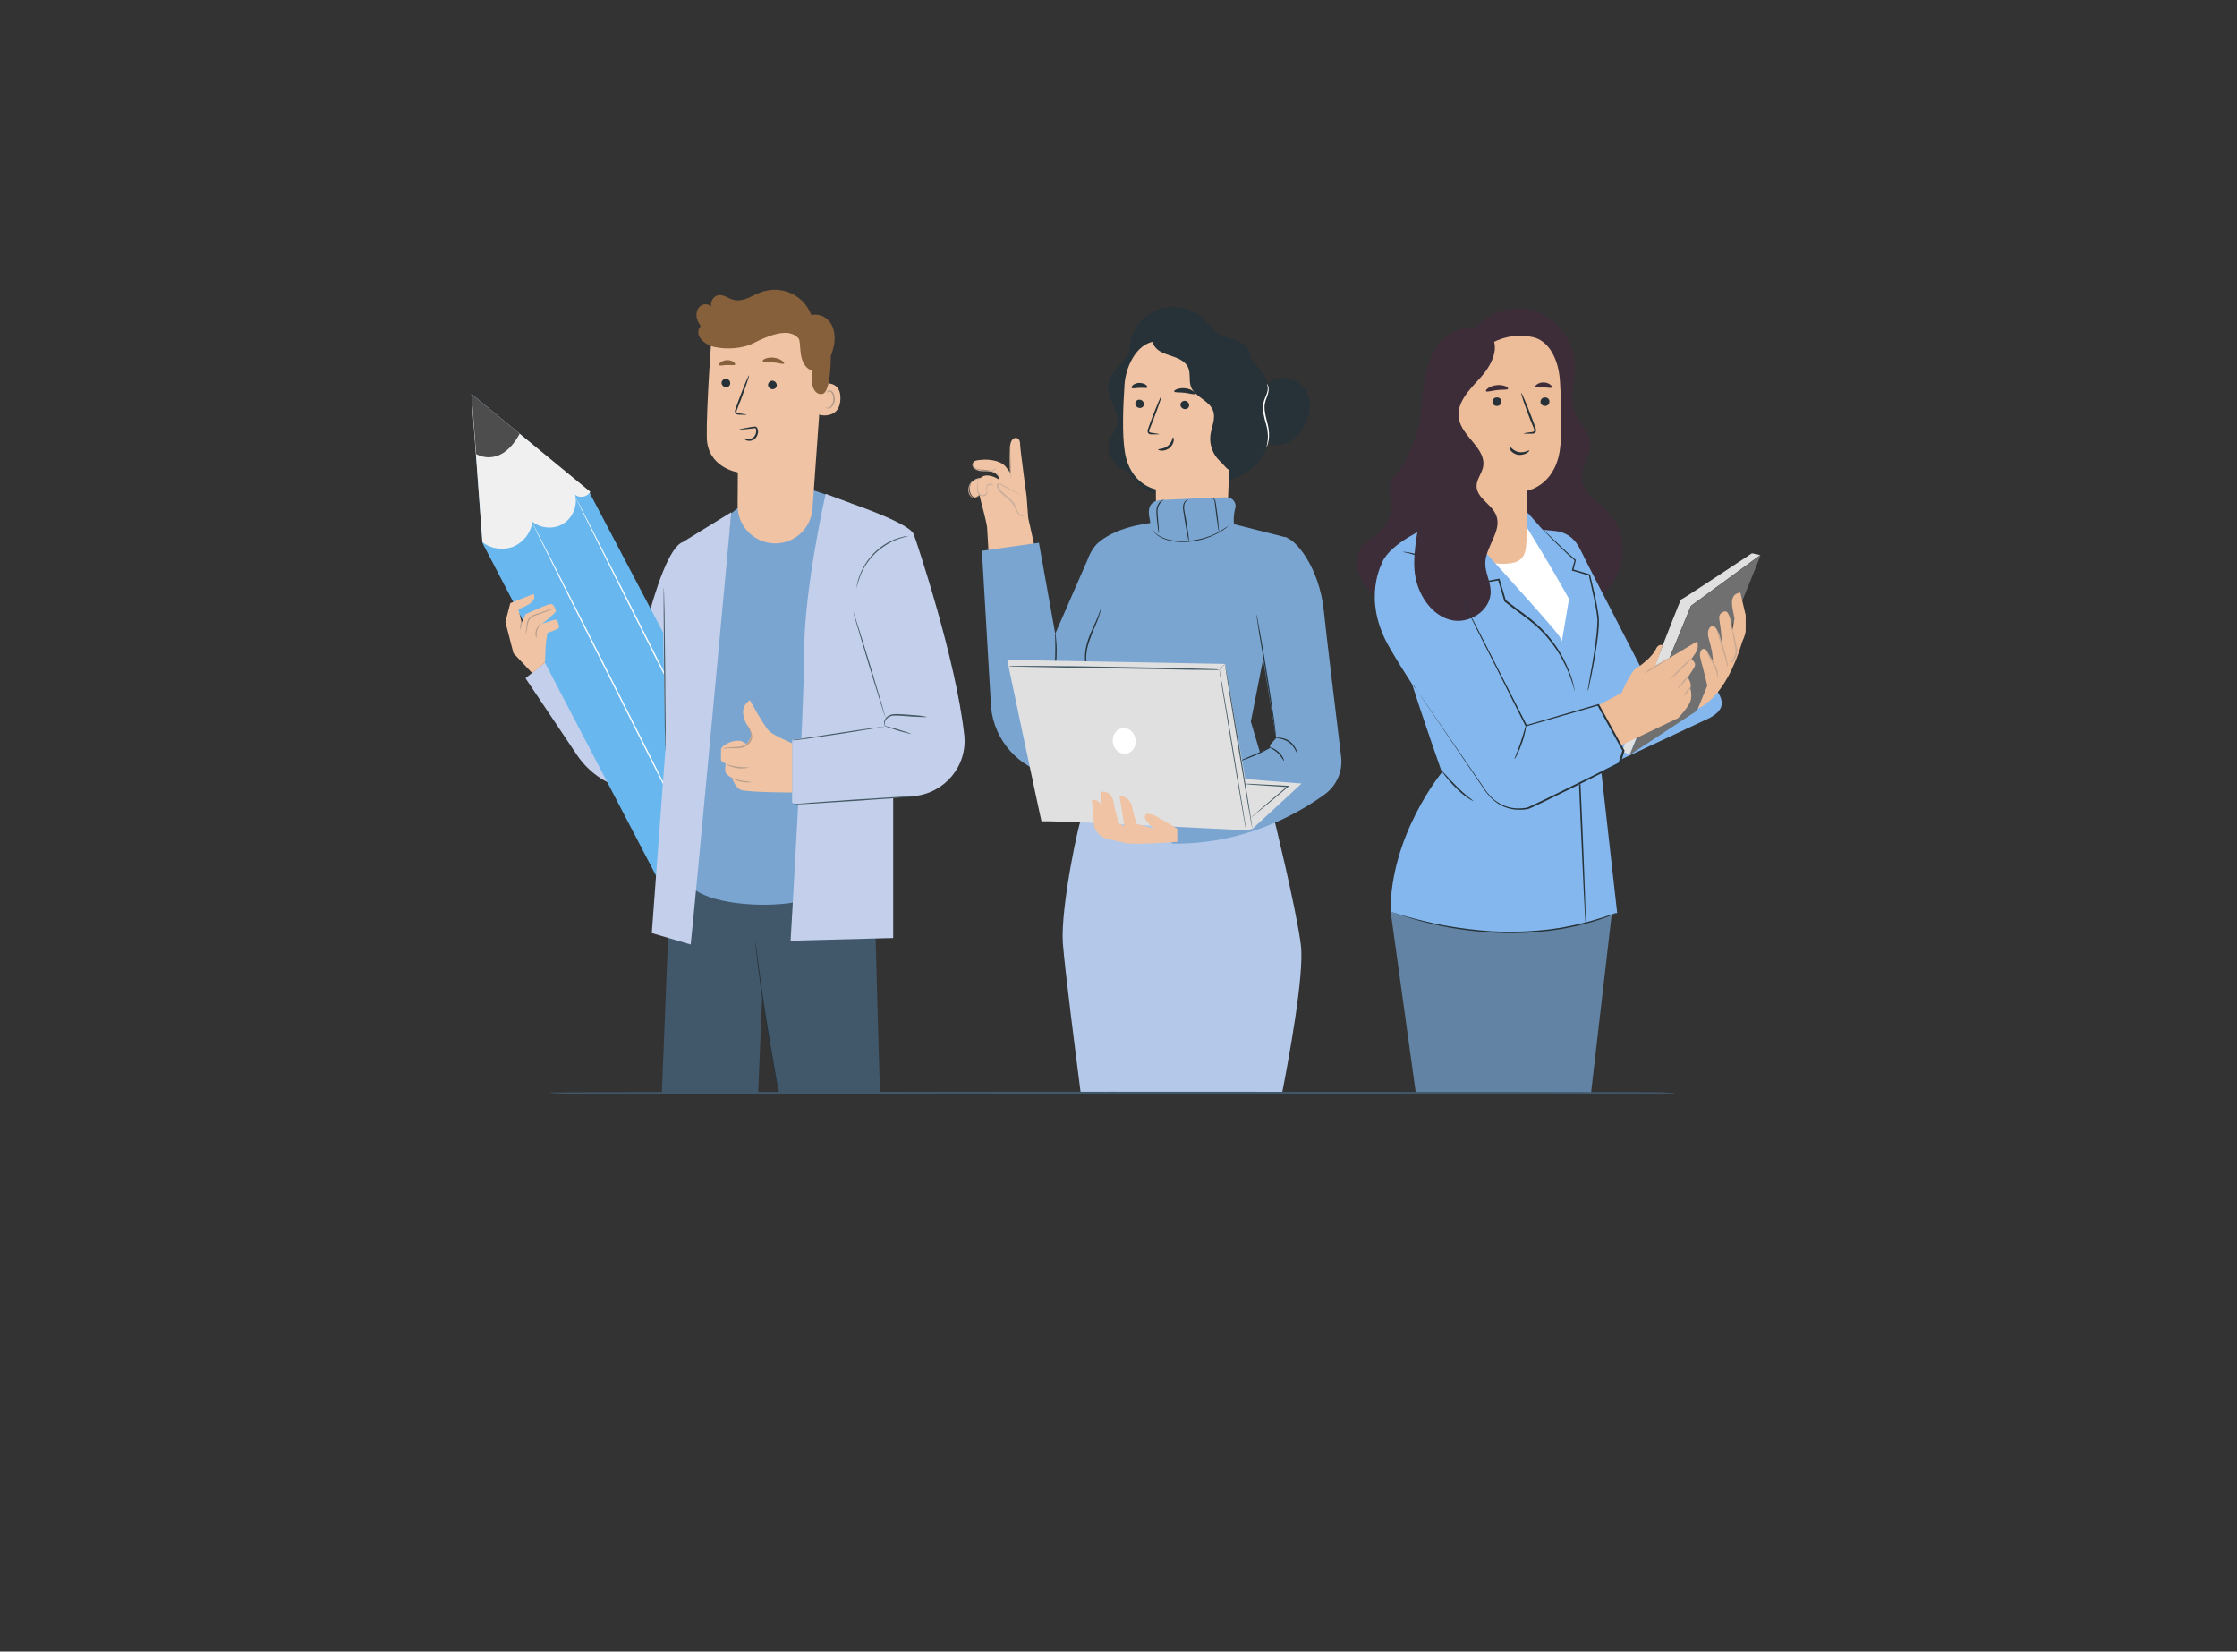 <?xml version="1.0" encoding="utf-8"?>
<!-- Generator: Adobe Illustrator 24.0.0, SVG Export Plug-In . SVG Version: 6.00 Build 0)  -->
<!DOCTYPE svg PUBLIC "-//W3C//DTD SVG 1.1//EN" "http://www.w3.org/Graphics/SVG/1.1/DTD/svg11.dtd">
<svg version="1.1"
	 id="_x30_3030b4a-9996-4111-83fa-29dc66776d7b" xmlns:x="http://ns.adobe.com/Extensibility/1.0/" xmlns:i="http://ns.adobe.com/AdobeIllustrator/10.0/" xmlns:graph="http://ns.adobe.com/Graphs/1.0/"
	 xmlns="http://www.w3.org/2000/svg" xmlns:xlink="http://www.w3.org/1999/xlink" x="0px" y="0px" width="1000.8px"
	 height="738.8px" viewBox="0 0 1000.8 738.8" style="enable-background:new 0 0 1000.8 738.8;" xml:space="preserve">
<rect x="0" y="0" width="1000.8" height="738.8" fill="#333333" stroke="none"/>
<style type="text/css">
	.st0{fill:#6283A3;}
	.st1{fill:#B4C9E9;}
	.st2{fill:#41576A;}
	.st3{fill:#3C2D38;}
	.st4{fill:#FFFFFF;}
	.st5{fill:#84B7ED;}
	.st6{fill:#EDBC99;}
	.st7{fill:#263238;}
	.st8{fill:#AA8776;}
	.st9{fill:#996552;}
	.st10{fill:#E0E0E0;}
	.st11{fill:#707070;}
	.st12{fill:#EFC3A3;}
	.st13{fill:#CDAF9B;}
	.st14{fill:#7AA5D1;}
	.st15{fill:#455A64;}
	.st16{fill:#C4D0EB;}
	.st17{fill:#68B7EE;}
	.st18{fill:#F0F0F0;}
	.st19{fill:#4D4D4D;}
	.st20{fill:#B89F8D;}
	.st21{fill:#B39A88;}
	.st22{fill:#865F3B;}
	.st23{fill:#CAA992;}
	.st24{fill:#41576A;stroke:#41576A;stroke-width:0.5;stroke-linecap:round;stroke-linejoin:round;stroke-miterlimit:10;}
</style>
<title>roganize resume</title>
<g>
	<polygon class="st0" points="711.8,488.9 721.2,407.8 685.4,383.1 622.2,408.1 633.4,488.9 	"/>
	<path class="st1" d="M483.5,488.9h90.1c2.7-13.9,10-52.8,8.4-66c-2-16.2-12.5-58.7-12.5-58.7l-85.4,1.4c-1.1-0.2-9.7,40.4-8.6,56.2
		C476.4,433.8,481.4,472.6,483.5,488.9z"/>
	<path class="st2" d="M339.2,488.9l1.8-43.4l7.3,43.4h45.4c-0.8-25.2-2.9-102.9-2.9-107.4l-90.2-5l-4.5,112.5H339.2z"/>
	<g>
		<path class="st3" d="M634.9,190.2l15.2-25l-8.4,54.1c-5,13.3-6.3,28.8-12.4,41.6c-1.2,2.5-2.5,5.1-4.9,6.4
			c-3.9,2.2-8.9-0.1-12-3.3c-3-3.1-5.2-7.3-5.3-11.7c-0.2-4.4,1.9-9,5.7-11.1c5.4-3.1,9.8-8.9,9.8-13.6c0-5.8-2.6-10.9,1.5-15
			C628,208.6,632.1,200.4,634.9,190.2"/>
		<path class="st3" d="M660,146.6c6.9-7.9,18.7-10.7,28.3-6.9s16.4,14.2,16.3,24.8c-0.1,6.8-2.7,14,0,20.3c1.9,4.4,6.2,7.8,6.8,12.6
			c0.7,5.6-3.9,10.6-3.7,16.2c0.2,3.7,2.4,6.9,5,9.4c2.6,2.5,5.6,4.6,7.9,7.4c6.6,7.6,7,19.7,2,28.5c-5,8.8-14.5,14.3-24.4,15.5
			c-9.8,1.2-19.9-1.6-28.6-6.4c-5.7-3.2-11-7.3-14.4-13c-3.4-5.7-4.5-13-1.9-19"/>
		<polygon class="st4" points="682.6,234.4 704.5,268.5 699.6,288.2 698.6,289.4 664.6,251.8 670,249 		"/>
		<g>
			<g>
				<path class="st5" d="M706,244.1l11.9,23.1l17.3,33.6l16.3-7.5l1.9-4.6c6.7,15.3,26.2,24.4,11.6,32.4l-50.2,23.5L695,309.1
					L706,244.1z"/>
			</g>
			<g>
				<g>
					<g>
						<g>
							<g>
								<g>
									<g>
										<g>
											<g>
												<g>
													<g>
														<g>
															<g>
																<g>
																	<g>
																		<g>
																			<path class="st6" d="M659.3,160c-2.9,0.3-12.2,0.8-12.2,3.6l0,0l3.3,75c0.1,8.9,13.1,13.8,22.6,13.6l0,0
																				c9.6-0.2,9.9-4.9,10-13.4c0.2-14.1,0.2-19.4,0.2-19.3c0,0,12.1-2,14.6-17.8c1.2-7.9,0.8-20.7,0.1-31.3
																				c-0.6-9.5-4.8-18-12.2-19.6C668.9,147.4,659.3,160,659.3,160z"/>
																		</g>
																	</g>
																</g>
															</g>
														</g>
													</g>
												</g>
												<g>
													<g>
														<g>
															<g>
																<g>
																	<g>
																		<g>
																			<g>
																				<path class="st7" d="M693.2,179.6c0,1.1-0.8,2-1.9,2c-1.1,0.1-2.1-0.8-2.1-1.8c0-1.1,0.8-2,1.9-2
																					C692.2,177.7,693.2,178.5,693.2,179.6z"/>
																			</g>
																		</g>
																	</g>
																</g>
															</g>
														</g>
													</g>
												</g>
												<g>
													<g>
														<g>
															<g>
																<g>
																	<g>
																		<g>
																			<g>
																				<path class="st7" d="M671.7,179.6c0,1.1-0.8,2-1.9,2c-1.1,0.1-2.1-0.8-2.1-1.8c0-1.1,0.8-2,1.9-2
																					C670.8,177.7,671.7,178.5,671.7,179.6z"/>
																			</g>
																		</g>
																	</g>
																</g>
															</g>
														</g>
													</g>
												</g>
												<g>
													<g>
														<g>
															<g>
																<g>
																	<g>
																		<g>
																			<g>
																				<path class="st7" d="M681.7,193.9c0-0.1,1.3-0.4,3.5-0.6c0.6-0.1,1.1-0.2,1.2-0.6c0.1-0.4-0.1-1-0.4-1.6
																					c-0.5-1.3-1.1-2.8-1.7-4.2c-2.3-6-4-11-3.7-11.1c0.2-0.1,2.3,4.7,4.6,10.8c0.6,1.5,1.1,2.9,1.6,4.3
																					c0.2,0.6,0.6,1.3,0.3,2.2c-0.1,0.4-0.6,0.7-0.9,0.8c-0.4,0.1-0.7,0.1-0.9,0.1C683,194,681.7,194,681.7,193.9z"
																					/>
																			</g>
																		</g>
																	</g>
																</g>
															</g>
														</g>
													</g>
												</g>
												<g>
													<g>
														<g>
															<g>
																<g>
																	<g>
																		<g>
																			<g>
																				<path class="st7" d="M675.4,199.8c0.3-0.2,1.5,1.9,4,2.4c2.6,0.5,4.7-1,4.8-0.7c0.1,0.1-0.3,0.7-1.2,1.2
																					c-0.9,0.5-2.4,1-4,0.7c-1.6-0.3-2.7-1.2-3.3-2.1C675.3,200.5,675.3,199.9,675.4,199.8z"/>
																			</g>
																		</g>
																	</g>
																</g>
															</g>
														</g>
													</g>
												</g>
											</g>
										</g>
									</g>
									<g>
										<g>
											<g>
												<g>
													<g>
														<g>
															<g>
																<path class="st3" d="M674.7,173.9c-0.2,0.6-2.4,0.3-4.9,0.6c-2.6,0.3-4.6,1-5,0.5c-0.2-0.3,0.2-0.8,1-1.4
																	c0.8-0.6,2.1-1.1,3.7-1.3c1.5-0.2,2.9,0.1,3.9,0.4C674.3,173.2,674.8,173.6,674.7,173.9z"/>
															</g>
														</g>
													</g>
												</g>
											</g>
										</g>
									</g>
									<g>
										<g>
											<g>
												<g>
													<g>
														<g>
															<g>
																<path class="st3" d="M694.3,173.3c-0.4,0.5-1.9,0-3.7,0c-1.8-0.1-3.3,0.3-3.7-0.2c-0.2-0.3,0.1-0.7,0.8-1.2
																	c0.7-0.5,1.8-0.9,3-0.8c1.2,0,2.3,0.5,2.9,1C694.3,172.6,694.5,173.1,694.3,173.3z"/>
															</g>
														</g>
													</g>
												</g>
											</g>
										</g>
									</g>
								</g>
							</g>
						</g>
					</g>
				</g>
			</g>
			<g>
				<path class="st5" d="M645.1,225.7l-6.1,10c0,0-16.9,7.1-20.6,15.8c-3.7,8.7,26.7,94,26.7,94s-23.2,28-23,62.6
					c0,0,47.7,17.1,89.7,4.3l-7.1-97.5c0,0-1.1-22.7-7.9-31.4S645.1,225.7,645.1,225.7z"/>
			</g>
			<g>
				<path class="st5" d="M683.4,229.3l-0.2,6.8c0,0,24.6,39.6,26.2,47.7c3.9,19.9-2.9,52.8-2.9,52.8l2.9,76.7l14.1-4.9l-8.6-76.5
					l3.2-17.4c0,0,6.5-28.6,3.2-35.3c-2.5-4.9-9.4-24.7-15.3-35.1c-2.1-3.8-6-6.2-10.3-6.6l-5.5-0.5L683.4,229.3z"/>
			</g>
			<g>
				<g>
					<path class="st7" d="M704.5,309.1c0,0-0.1-0.3-0.3-1c-0.2-0.7-0.4-1.7-0.9-2.9c-0.8-2.5-2.1-6.1-4.4-10.3
						c-2.2-4.2-5.5-8.8-9.9-13.2c-4.4-4.4-10.3-8.1-15.9-12.6l-0.1-0.1l0-0.1l0,0c-0.9-3.3-1.9-6.4-2.8-9.5l0.4,0.2
						c-2.4,0.4-4.7,0.8-7,1.2l-0.2,0l-0.1-0.1c-3.6-3.7-6.9-7.2-9.7-10.4c-2.8-3.2-5.3-6-7.4-8.4c-2.1-2.3-3.7-4.1-4.9-5.5
						c-0.5-0.6-1-1.1-1.3-1.5c-0.3-0.3-0.4-0.5-0.4-0.5c0,0,0.2,0.1,0.5,0.5c0.4,0.4,0.8,0.8,1.4,1.4c1.2,1.2,2.9,3,5,5.4
						c2.1,2.3,4.7,5.1,7.5,8.3c2.9,3.2,6.2,6.6,9.8,10.3l-0.3-0.1c2.2-0.4,4.6-0.8,7-1.3l0.3-0.1l0.1,0.3c0.9,3.1,1.8,6.2,2.8,9.5
						l0,0l-0.1-0.2c5.6,4.5,11.5,8.2,15.9,12.7c4.5,4.5,7.7,9.2,9.9,13.4c2.2,4.2,3.5,7.9,4.2,10.4c0.4,1.3,0.6,2.3,0.7,3
						C704.5,308.7,704.6,309.1,704.5,309.1z"/>
				</g>
			</g>
			<g>
				<g>
					<path class="st7" d="M710.3,309.1c0,0,0-0.3,0.1-0.9c0.1-0.6,0.2-1.4,0.4-2.4c0.4-2.2,0.9-5.2,1.6-9c0.6-3.8,1.4-8.3,1.9-13.3
						c0.1-1.3,0.2-2.5,0.3-3.9c0.1-1.3,0.1-2.6-0.1-4c-0.3-2.7-0.9-5.5-1.5-8.4c-0.7-3.4-1.5-6.8-2.2-9.9l0.2,0.2
						c-2.6-0.8-5.1-1.5-7.5-2.2l-0.3-0.1l0.1-0.3c0.4-1.5,0.8-3,1.2-4.4l0.1,0.3c-4.6-3.9-8-7.5-10.5-9.9c-1.2-1.2-2.1-2.2-2.8-2.9
						c-0.6-0.7-1-1-1-1.1c0,0,0.4,0.3,1.1,0.9c0.7,0.7,1.7,1.6,2.9,2.8c2.5,2.4,6,5.9,10.6,9.8l0.1,0.1l0,0.2
						c-0.4,1.4-0.7,2.9-1.1,4.4l-0.2-0.4c2.4,0.7,4.9,1.4,7.5,2.2l0.2,0.1l0,0.2c0.8,3.2,1.5,6.5,2.3,9.9c0.6,2.9,1.1,5.7,1.5,8.4
						c0.2,1.4,0.1,2.8,0.1,4.1c-0.1,1.3-0.2,2.6-0.3,3.9c-0.6,5.1-1.3,9.6-2,13.3c-0.7,3.8-1.3,6.8-1.8,8.9c-0.2,1-0.4,1.8-0.5,2.4
						C710.4,308.8,710.3,309.1,710.3,309.1z"/>
				</g>
			</g>
			<g>
				<g>
					<path class="st7" d="M709.4,413.3c-0.2,0-1.2-20.8-2.3-46.6c-1.1-25.7-1.8-46.6-1.6-46.6c0.2,0,1.2,20.8,2.3,46.6
						C708.9,392.4,709.6,413.3,709.4,413.3z"/>
				</g>
			</g>
			<g>
				<g>
					<path class="st7" d="M723.5,408.4c0,0-0.3,0.2-1,0.4c-0.7,0.3-1.6,0.6-2.8,1.1c-1.2,0.5-2.7,1-4.5,1.6
						c-1.8,0.5-3.8,1.3-6.1,1.8c-1.1,0.3-2.3,0.6-3.6,0.9c-1.2,0.3-2.6,0.5-3.9,0.8c-2.7,0.6-5.6,1-8.7,1.4c-6.2,0.7-13,1.2-20.2,1
						c-7.2-0.2-14-0.9-20.2-1.8c-3.1-0.5-6-1-8.7-1.6c-2.7-0.5-5.2-1.2-7.5-1.8c-2.3-0.5-4.3-1.2-6.1-1.7c-1.8-0.5-3.3-1-4.6-1.4
						c-1.2-0.4-2.2-0.7-2.9-1c-0.7-0.2-1-0.4-1-0.4c0,0,0.4,0.1,1,0.3c0.7,0.2,1.7,0.5,2.9,0.9c1.3,0.4,2.8,0.9,4.6,1.3
						c1.8,0.5,3.8,1.1,6.1,1.6c2.3,0.5,4.8,1.2,7.5,1.7c2.7,0.6,5.6,1,8.7,1.5c6.1,0.9,12.9,1.6,20.1,1.8c7.2,0.1,14-0.3,20.1-1
						c3.1-0.4,6-0.8,8.7-1.4c1.4-0.3,2.7-0.5,3.9-0.8c1.2-0.3,2.4-0.6,3.6-0.9c2.3-0.5,4.3-1.2,6.1-1.7c1.8-0.5,3.3-1,4.6-1.5
						c1.2-0.4,2.2-0.7,2.9-1C723.1,408.5,723.5,408.4,723.5,408.4z"/>
				</g>
			</g>
			<g>
				<g>
					<path class="st5" d="M618.5,251.5c0,0-9.3,15.9,2.6,37.2c11.9,21.3,46.5,69.5,46.5,69.5s6.9,2.9,13.8,3.3
						c5.8,0.4,33.9-15.1,42.9-20.2l1.8-5.7l-5.5-10l-5.8-10.6l-32.2,9.4l-34.4-68.2C648.3,256.3,638,241.6,618.5,251.5z"/>
				</g>
				<g>
					<g>
						<path class="st7" d="M677.6,339.5c-0.2-0.1,1.3-3.3,2.7-7.4c1.4-4.1,2.2-7.6,2.4-7.5c0.2,0-0.3,3.6-1.8,7.8
							C679.5,336.4,677.8,339.6,677.6,339.5z"/>
					</g>
				</g>
			</g>
			<g>
				<g>
					<path class="st7" d="M659.2,358.3c0,0.1-1.1-0.4-2.6-1.4c-1.5-1-3.5-2.6-5.4-4.6c-2-2-3.6-3.9-4.7-5.3
						c-1.1-1.4-1.7-2.4-1.7-2.4c0.2-0.1,3,3.3,6.9,7.2c1.9,1.9,3.8,3.6,5.2,4.7C658.3,357.6,659.2,358.2,659.2,358.3z"/>
				</g>
			</g>
			<g>
				<g>
					<g>
						<g>
							<g>
								<g>
									<g>
										<g>
											<g>
												<g>
													<g>
														<path class="st8" d="M652.7,187.9c-0.2-3.4-3.8-5.6-6.7-3.9c-1.6,0.9-2.8,2.8-2.7,6.4c0.4,9.5,9.9,7.2,9.9,6.9
															C653.1,197,652.9,191.8,652.7,187.9z"/>
													</g>
												</g>
											</g>
										</g>
									</g>
								</g>
							</g>
						</g>
					</g>
				</g>
				<g>
					<g>
						<g>
							<g>
								<g>
									<g>
										<g>
											<g>
												<g>
													<g>
														<g>
															<path class="st9" d="M650.1,193.7c0,0-0.2,0.1-0.4,0.3c-0.3,0.1-0.7,0.2-1.2,0.1c-1-0.3-1.9-1.9-2-3.6
																c-0.1-0.9,0.1-1.7,0.4-2.4c0.3-0.7,0.7-1.2,1.2-1.3c0.5-0.1,0.9,0.2,1,0.4c0.1,0.3,0.1,0.5,0.1,0.5
																c0,0,0.2-0.2,0.1-0.6c0-0.2-0.2-0.4-0.4-0.6c-0.2-0.2-0.6-0.3-0.9-0.2c-0.7,0.1-1.4,0.8-1.7,1.5
																c-0.3,0.8-0.5,1.7-0.5,2.7c0.1,1.9,1.2,3.7,2.6,4c0.7,0.1,1.2-0.1,1.5-0.3C650.1,194,650.1,193.7,650.1,193.7z"/>
														</g>
													</g>
												</g>
											</g>
										</g>
									</g>
								</g>
							</g>
						</g>
					</g>
				</g>
			</g>
			<g>
				<g>
					<path class="st7" d="M649.4,261.1c-0.1,0.1-0.9-1.2-2.4-3.1c-1.5-1.9-3.9-4.3-7-6.3c-3.1-2-6.3-3.2-8.6-3.9
						c-2.3-0.7-3.9-0.8-3.8-0.9c0,0,0.4,0,1.1,0c0.7,0,1.7,0.2,2.9,0.5c2.4,0.5,5.7,1.7,8.9,3.8c3.2,2.1,5.6,4.6,7,6.5
						c0.7,1,1.3,1.8,1.6,2.4C649.3,260.8,649.5,261.1,649.4,261.1z"/>
				</g>
			</g>
			<g>
				<g>
					<path class="st6" d="M759.6,316.9c0,0,12.1-3.6,19.9-30L764.2,305L759.6,316.9z"/>
				</g>
				<g>
					<path class="st10" d="M725.7,336c0,0,25.8-67.7,26.4-67.8c0.7-0.1,31.7-20.7,31.7-20.7l3.7,0.8l-31,22.7l-27.5,66.7L725.7,336z
						"/>
				</g>
				<g>
					<path class="st11" d="M729.1,337.7l27.5-66.7l31-22.7c0.5,0-28.4,69.6-28.4,69.6L729.1,337.7z"/>
				</g>
				<g>
					<g>
						<path class="st6" d="M725.4,310c0,0,4.1-9.4,6.3-10.8c2.4-1.5,7.6-5.4,9.2-9c1.1-2.4,3-1.6,3-1.6l-3.4,9.5l18.8-11.2
							c0,0,1.1,2.8-1,5.6c-2.1,2.9-1.4,2.6-1.4,2.6s2.3,1.4,1.1,3.4c-1.1,2-3,4.5-3,4.5s2.1,2.5,1.2,4.9c0,0,0.8,2.1,0.3,5
							c-0.5,2.9-5.7,8.3-5.7,8.3l-26,12.4l-9.8-18.1L725.4,310z"/>
					</g>
				</g>
				<g>
					<g>
						<path class="st6" d="M763.8,306.7c0,0,9.6-7.5,11-10.9c0.3-0.7,6.2-10.1,6.2-13.8v-6.8l-2.4-10.1c-3.3,0.4-3.9,2.7-3.7,5.6
							c0.1,1.3,1.1,5.9,1.1,5.9l-1,5.4c0,0-0.3-5-2-7.8c-0.7-1.3-2.4-0.5-3.1,0.2c-1.3,1.3-0.6,2.8-0.1,6.8c0.9,7.6,0.5,8.8,0.5,8.8
							s-0.1-4.8-2.1-8.2c-0.8-1.4-1.7-2.1-2.6-1.6c-1,0.5-2,2.3-1.2,5.2c1.6,5.4,2,8.8,1.9,10.3c0,0-1.1-1.3-2.7-4.5
							c-0.6-1.3-2.2-1.2-2.7,0c-0.7,1.8-0.4,2.5,1,7.7C762.6,301.5,763.8,306.7,763.8,306.7z"/>
					</g>
				</g>
			</g>
		</g>
		<g>
			<g>
				<g>
					<g>
						<g>
							<g>
								<g>
									<g>
										<path class="st12" d="M472.7,288.8L460,231.6l-0.7-9.5c0,0-2.9-21.2-2.9-23.3c0-2.4-1.2-3-2.1-2.9
											c-1.4,0.1-2.3,1.8-2.4,3.9c0,0.7,0.2,11.9,0.2,11.9s-0.5-0.9-2.2-3s-5.6-3.2-9.6-3.1c-4,0.2-5.1,0.6-5.1,2.1
											c0,0.6,0.4,1.1,0.8,1.5c0.7,0.6,1.7,0.9,2.6,0.9c6.4-0.2,8.2,3.2,8.2,3.2l0.1,1.2c0,0-3.9-2.7-7-1.5
											c-0.5,0.2-0.9,0.5-1.2,0.8c-1.7,0-3.4,1-4.2,2.4c-0.9,1.5-0.9,3.5,0,5.1c0.4,0.7,1.2,1.4,2,1.2c0.4-0.1,0.8-0.4,1.1-0.7
											c0.2-0.2,0.4-0.3,0.6-0.4l0.8,3.4c0,0,2.1,7.6,2.6,11l3.4,56.6c0.5,7.9,7.3,13.8,15.1,13.2h0
											C468.6,305.2,474.6,297.1,472.7,288.8z"/>
									</g>
								</g>
							</g>
						</g>
						<g>
							<g>
								<g>
									<g>
										<g>
											<path class="st12" d="M458.2,230.9c-1.2,0.3-2.4-0.5-3-1.5c-0.6-1-0.9-2.3-1.5-3.3c-1.7-3.2-5.8-4.7-7.3-8
												c-0.2-0.5-0.3-1.1,0.1-1.4c0.4-0.3,0.9-0.1,1.3,0.2c3.5,1.9,7.1,3.8,10.6,5.7"/>
										</g>
									</g>
								</g>
							</g>
							<g>
								<g>
									<g>
										<g>
											<g>
												<path class="st13" d="M458.4,222.5c0,0-0.4-0.3-1.1-0.7c-0.7-0.4-1.8-1-3.1-1.8c-1.4-0.8-2.9-1.6-4.6-2.6
													c-0.4-0.2-0.9-0.5-1.3-0.7c-0.4-0.2-0.9-0.7-1.7-0.5c-0.4,0.1-0.7,0.6-0.7,0.9c0,0.4,0.1,0.7,0.2,1
													c0.3,0.5,0.6,1.1,0.9,1.5c1.5,1.9,3.4,3.1,4.8,4.4c0.7,0.7,1.3,1.4,1.7,2.1c0.4,0.7,0.7,1.5,1,2.2
													c0.6,1.4,1.6,2.4,2.5,2.6c0.9,0.3,1.4,0,1.3-0.1c0-0.1-0.5,0.1-1.2-0.2c-0.8-0.3-1.6-1.1-2.1-2.5
													c-0.3-0.7-0.5-1.5-0.9-2.3c-0.4-0.8-1-1.6-1.8-2.3c-1.4-1.4-3.3-2.7-4.7-4.4c-0.3-0.4-0.6-0.9-0.8-1.4
													c-0.2-0.5-0.2-0.9,0.1-1c0.3-0.1,0.8,0.2,1.2,0.4c0.5,0.2,0.9,0.5,1.3,0.7c1.7,0.9,3.3,1.7,4.7,2.4
													c1.3,0.7,2.4,1.2,3.2,1.6C457.9,222.3,458.3,222.5,458.4,222.5z"/>
											</g>
										</g>
									</g>
								</g>
							</g>
						</g>
						<g>
							<g>
								<g>
									<g>
										<g>
											<g>
												<path class="st13" d="M447.1,214.8c-0.1,0,0.1-1-0.8-2.2c-0.4-0.6-1.1-1.1-2-1.4c-0.9-0.3-1.9-0.4-3-0.4
													c-1.1,0-2.2,0-3.2-0.2c-1-0.2-1.8-0.6-2.4-1.2c-0.6-0.5-0.7-1.2-0.7-1.7c0.1-0.4,0.2-0.6,0.2-0.6c0,0,0,0.2,0,0.6
													c0,0.4,0.2,1,0.7,1.4c0.5,0.5,1.3,0.8,2.2,1c0.9,0.2,2,0.2,3.1,0.2c1.1,0,2.2,0.1,3.2,0.5c0.9,0.3,1.7,1,2.1,1.6
													c0.4,0.6,0.5,1.3,0.6,1.7C447.2,214.5,447.1,214.8,447.1,214.8z"/>
											</g>
										</g>
									</g>
								</g>
							</g>
							<g>
								<g>
									<g>
										<g>
											<g>
												<path class="st13" d="M452,199.1c0.1,0,0.1,0.9,0.1,2.2c0,1.5,0,3.4,0,5.4c0,2,0.1,3.8,0.1,5.4c0,1.4,0,2.2,0,2.2
													c-0.1,0-0.2-0.8-0.3-2.2c-0.1-1.4-0.2-3.3-0.2-5.4c0-2.1,0-4,0.1-5.4C451.8,199.9,451.9,199.1,452,199.1z"/>
											</g>
										</g>
									</g>
								</g>
							</g>
							<g>
								<g>
									<g>
										<g>
											<g>
												<path class="st13" d="M444.6,217.3c0,0-0.2-0.1-0.7-0.2c-0.4-0.2-1.1-0.4-1.7-0.1c-0.3,0.2-0.5,0.5-0.6,0.9
													c-0.1,0.4,0,0.9,0.1,1.4c0.1,0.5,0.1,1.2-0.2,1.8c-0.4,0.6-1,0.9-1.7,0.9c-0.7,0-1.3-0.3-1.8-0.7
													c-0.4-0.4-0.7-1-0.8-1.6c-0.2-1.1-0.1-2.1,0-2.9c0.1-0.8,0.3-1.4,0.5-1.9c0.2-0.4,0.4-0.6,0.5-0.6c0,0-0.1,0.2-0.3,0.6
													c-0.2,0.4-0.3,1-0.4,1.8c-0.1,0.8-0.1,1.8,0.1,2.8c0.2,0.9,1.1,2,2.2,1.9c0.5,0,1.1-0.3,1.4-0.7c0.3-0.4,0.3-1,0.2-1.5
													c-0.1-0.5-0.2-1-0.1-1.5c0.1-0.5,0.4-1,0.8-1.2c0.8-0.4,1.6,0,1.9,0.2C444.4,217.1,444.6,217.3,444.6,217.3z"/>
											</g>
										</g>
									</g>
								</g>
							</g>
							<g>
								<g>
									<g>
										<g>
											<g>
												<path class="st13" d="M438.2,221c0,0,0.1,0.2-0.1,0.6c-0.1,0.4-0.5,0.9-1.3,1.2c-0.7,0.2-1.7,0-2.5-0.7
													c-0.7-0.7-1.1-1.8-1.1-2.9c0-1.1,0.4-2.2,0.9-3c0.6-0.8,1.3-1.3,2-1.6c0.7-0.3,1.3-0.4,1.7-0.4c0.4,0,0.6,0,0.6,0.1
													c0,0.1-0.9,0-2.2,0.6c-0.6,0.3-1.3,0.8-1.8,1.6c-0.5,0.7-0.8,1.7-0.8,2.8c0,1,0.4,2,1,2.7c0.6,0.6,1.5,0.9,2.1,0.7
													c0.6-0.1,1-0.6,1.2-0.9C438.2,221.2,438.2,221,438.2,221z"/>
											</g>
										</g>
									</g>
								</g>
							</g>
							<g>
								<g>
									<g>
										<g>
											<g>
												<path class="st13" d="M445.6,209.3c0.1,0.1-0.3,0.9-1.3,1.3c-1,0.4-1.9,0.2-1.8,0.1c0-0.1,0.8-0.1,1.6-0.5
													C445,209.8,445.5,209.2,445.6,209.3z"/>
											</g>
										</g>
									</g>
								</g>
							</g>
						</g>
					</g>
				</g>
				<path class="st14" d="M574.5,240.3c4.6,0,15.8,13.2,17.8,33.3c0.9,9.2,5.5,46.8,7.7,64.9c0.8,6.5-2,12.9-7.3,16.8
					c-12,8.7-36.1,22.5-68.1,22.1l-19.4-16.3l63-26.5l0-1.4l2.7-3l-7.9-48.2C563,281.9,555.7,240.3,574.5,240.3z"/>
				<g>
					<g>
						<path class="st7" d="M558.1,155.5c0.2,6.5,8.9,10.5,8.8,17c0,2.8-1.8,5.3-2.1,8.1c-0.5,3.7,1.6,7.3,2.4,10.9
							c1.6,7.6-2.8,15.6-9.4,19.7c-6.5,4.2-14.8,4.9-22.4,3.9"/>
					</g>
					<g>
						<g>
							<path class="st7" d="M505.6,153.9c0.3,3.5-2.1,6.6-4.4,9.2c-2.3,2.6-4.9,5.4-5.4,8.8c-0.9,6.2,5.1,11.9,3.9,18
								c-0.7,3.3-3.3,5.9-3.8,9.2c-0.5,3.2,1.2,6.3,3.4,8.7c2.1,2.4,4.6,2.1,6.4,4.7c2,2.8,5.2,5.6,8.1,7.2
								c6.8,3.7,14.9-1.7,18.1-2.6"/>
						</g>
						<g>
							<path class="st7" d="M559.4,159.3c0.1-3.2-2.8-5.6-5.8-6.8c-3-1.2-6.2-1.6-8.9-3.4c-2.3-1.6-3.9-4-5.9-6
								c-4.8-4.9-12.4-6.9-19.1-5.1c-6.7,1.8-12.1,7.4-13.8,14.1c-1.1,4.5-0.4,9.9,3.2,12.9c4.1,3.5,10.3,2.7,15.6,1.6
								c5.3-1.1,11.3-2.2,15.7,1c2.7,1.9,4.2,4.9,5.8,7.8c1.6,2.8,3.7,5.7,6.8,6.8c3.1,1.1,7.3-0.8,7.4-4"/>
						</g>
						<g>
							<g>
								<g>
									<g>
										<g>
											<g>
												<g>
													<g>
														<g>
															<g>
																<g>
																	<g>
																		<g>
																			<g>
																				<path class="st12" d="M517.2,233.2c0-7.3-0.1-14.4-0.1-14.3c0,0-11.6-1.9-13.9-17c-1.2-7.5-0.8-19.8-0.1-29.9
																					c0.6-9.1,6.6-20.2,15.6-19.2l28.2,7.2c2.7,0.3,4.8,2.6,4.7,5.4l0,0l-2.6,68.4c-0.3,8.7-7.5,15.5-16.2,15.3l0,0
																					C524.2,248.8,517.3,241.8,517.2,233.2z"/>
																			</g>
																		</g>
																	</g>
																</g>
															</g>
														</g>
													</g>
													<g>
														<g>
															<g>
																<g>
																	<g>
																		<g>
																			<g>
																				<g>
																					<path class="st7" d="M507.9,180.5c0,1,0.8,1.9,1.9,2c1.1,0.1,2-0.7,2-1.7c0-1-0.8-1.9-1.9-2
																						C508.8,178.7,507.9,179.5,507.9,180.5z"/>
																				</g>
																			</g>
																		</g>
																	</g>
																</g>
															</g>
														</g>
													</g>
													<g>
														<g>
															<g>
																<g>
																	<g>
																		<g>
																			<g>
																				<g>
																					<path class="st7" d="M528.1,181c0,1,0.8,1.9,1.9,2c1.1,0.1,2-0.7,2-1.7c0-1-0.8-1.9-1.9-2
																						C529.1,179.2,528.2,180,528.1,181z"/>
																				</g>
																			</g>
																		</g>
																	</g>
																</g>
															</g>
														</g>
													</g>
													<g>
														<g>
															<g>
																<g>
																	<g>
																		<g>
																			<g>
																				<g>
																					<path class="st7" d="M518.6,194.2c0-0.1-1.3-0.3-3.4-0.6c-0.5-0.1-1-0.2-1.1-0.5c-0.1-0.4,0.1-1,0.4-1.6
																						c0.5-1.3,1-2.6,1.6-4c2.2-5.8,3.8-10.5,3.6-10.6c-0.2-0.1-2.2,4.5-4.4,10.3c-0.5,1.4-1,2.8-1.5,4.1
																						c-0.2,0.6-0.6,1.3-0.3,2.1c0.1,0.4,0.5,0.7,0.9,0.8c0.3,0.1,0.6,0.1,0.9,0.1
																						C517.3,194.3,518.6,194.3,518.6,194.2z"/>
																				</g>
																			</g>
																		</g>
																	</g>
																</g>
															</g>
														</g>
													</g>
													<g>
														<g>
															<g>
																<g>
																	<g>
																		<g>
																			<g>
																				<g>
																					<path class="st7" d="M524.8,195.6c-0.3,0-0.3,2.2-2.3,3.8c-1.9,1.6-4.3,1.3-4.4,1.7c0,0.1,0.5,0.4,1.6,0.5
																						c1,0,2.5-0.3,3.6-1.3c1.2-1,1.7-2.3,1.8-3.2C525.2,196.2,524.9,195.6,524.8,195.6z"/>
																				</g>
																			</g>
																		</g>
																	</g>
																</g>
															</g>
														</g>
													</g>
												</g>
											</g>
										</g>
										<g>
											<g>
												<g>
													<g>
														<g>
															<g>
																<g>
																	<path class="st7" d="M525.3,175.1c0.2,0.6,2.3,0.3,4.7,0.6c2.4,0.3,4.4,1,4.7,0.5c0.1-0.2-0.2-0.8-1-1.3
																		c-0.8-0.5-2-1.1-3.5-1.2c-1.5-0.2-2.8,0.1-3.7,0.4C525.7,174.4,525.2,174.8,525.3,175.1z"/>
																</g>
															</g>
														</g>
													</g>
												</g>
											</g>
										</g>
										<g>
											<g>
												<g>
													<g>
														<g>
															<g>
																<g>
																	<path class="st7" d="M506.3,173.5c0.4,0.5,1.8,0,3.5,0c1.7-0.1,3.2,0.3,3.5-0.2c0.1-0.2-0.1-0.7-0.7-1.2
																		c-0.6-0.4-1.7-0.8-2.9-0.8c-1.2,0-2.2,0.5-2.8,0.9C506.4,172.7,506.1,173.2,506.3,173.5z"/>
																</g>
															</g>
														</g>
													</g>
												</g>
											</g>
										</g>
									</g>
								</g>
							</g>
						</g>
						<g>
							<path class="st7" d="M553.3,210.4c-4.2,0.8-4.5-1.3-7.6-4.2c-3.1-2.9-4.7-7.3-4.2-11.5c0.5-3.7,2.5-7.5,1.2-11
								c-1.7-4.6-8.2-6.1-9.9-10.7c-1-2.7-0.1-5.8-1.2-8.5c-1.1-2.5-3.7-3.9-6.2-4.8c-2.5-0.9-5.3-1.6-7.4-3.2
								c-2.1-1.7-3.5-4.8-2.1-7.1c11.3,1.3,22.4,4,33,8c2.5,0.9,5.1,2,6.5,4.2c1.5,2.3,1.5,5.3,1.3,8.1c-0.6,13.6-1.3,27.1-1.9,40.7
								"/>
						</g>
					</g>
					<g>
						<path class="st7" d="M562.8,179.6c0.5-5,4.5-9.4,9.4-10.3c4.9-0.9,10.3,1.8,12.5,6.3c2.1,4.3,1.4,9.5-0.6,13.8
							c-2.3,5.1-7.1,9.8-12.7,9.6c-5.3-0.2-9.6-4.9-11.1-10c-1.5-5.1-0.9-10.5-0.3-15.8"/>
					</g>
					<g>
						<g>
							<path class="st4" d="M566.6,200.1c0,0,1.8-3.3,0.9-8.5c-0.3-1.8-0.9-3.6-1.3-5.6c-0.4-2-0.7-3.9-0.3-5.6
								c0.3-1.7,1.1-3.1,1.4-4.4c0.4-1.3,0.3-2.5,0.1-3.2c-0.2-0.7-0.6-1.1-0.6-1c-0.1,0,0.2,0.4,0.3,1.1c0.2,0.7,0.1,1.8-0.3,3
								c-0.4,1.3-1.2,2.6-1.6,4.5c-0.4,1.8-0.2,3.8,0.3,5.8c0.4,2,1.1,3.9,1.4,5.6c0.3,1.7,0.4,3.3,0.3,4.6
								C566.9,199,566.5,200.1,566.6,200.1z"/>
						</g>
					</g>
				</g>
				<path class="st14" d="M575.8,240.5l-26.8-6.8h-31.9c0,0-16.5,1-25.8,9.1c-0.3,0.2-3.1,2.8-5,8.2l-14.2,32.5l-7.3-40.7l-25.5,3.6
					l4.1,70.1c1.5,14.9,12.5,27.1,27.1,30.2l14.5-16.3c1.7,13.3,3.2,24.7,3.3,24.5c0.4-0.4,79.3-5.1,79.3-5.1l-8-27L575.8,240.5z"/>
				<g>
					<path class="st7" d="M488.1,302.4c0,0-0.3-0.3-0.8-1c-0.5-0.7-1-1.8-1.4-3.2c-0.8-2.8-0.7-7.1,0.7-11.4
						c1.4-4.3,3.3-7.8,4.4-10.5c0.5-1.3,0.9-2.5,1.2-3.2c0.3-0.8,0.4-1.2,0.4-1.2c0,0,0,0.5-0.2,1.3c-0.2,0.8-0.5,1.9-1,3.3
						c-1,2.8-2.8,6.4-4.2,10.6c-1.4,4.2-1.6,8.3-0.8,11.1C487,301,488.3,302.4,488.1,302.4z"/>
				</g>
				<g>
					<path class="st7" d="M562.1,274.8c0,0,0.1,0.2,0.2,0.6c0.1,0.4,0.2,1,0.3,1.6c0.3,1.5,0.6,3.5,1.1,5.9c0.9,5,2.1,11.9,3.3,19.5
						c1.2,7.6,2.3,14.6,3,19.6c0.3,2.5,0.6,4.5,0.7,6c0.1,0.7,0.1,1.2,0.1,1.6c0,0.4,0,0.6,0,0.6c0,0-0.1-0.2-0.1-0.6
						c-0.1-0.4-0.1-1-0.2-1.6c-0.2-1.5-0.5-3.5-0.9-5.9c-0.8-5.1-1.9-11.9-3.1-19.5c-1.2-7.6-2.3-14.5-3.2-19.5
						c-0.4-2.4-0.7-4.4-0.9-5.9c-0.1-0.7-0.2-1.2-0.2-1.6C562.1,275,562.1,274.8,562.1,274.8z"/>
				</g>
				<g>
					<path class="st7" d="M471.5,303.5c-0.1,0,0-1.1,0.2-3c0.2-1.8,0.3-4.4,0.4-7.2c0.1-2.8,0-5.3,0-7.2c-0.1-1.8-0.1-3,0-3
						c0.1,0,0.3,1.1,0.4,3c0.2,1.8,0.3,4.4,0.2,7.2c-0.1,2.8-0.3,5.4-0.6,7.2C471.8,302.4,471.6,303.5,471.5,303.5z"/>
				</g>
				<g>
					<path class="st7" d="M580.3,337.2c-0.1,0-0.2-0.7-0.8-1.7c-0.5-1-1.4-2.4-2.8-3.4c-1.4-1-3-1.5-4.1-1.7
						c-1.1-0.2-1.9-0.1-1.9-0.2c0-0.1,0.7-0.3,1.9-0.2c1.2,0.1,2.9,0.5,4.4,1.6c1.5,1.1,2.4,2.6,2.9,3.7
						C580.4,336.4,580.4,337.2,580.3,337.2z"/>
				</g>
				<g>
					<path class="st7" d="M574.4,340.3c-0.2,0.1-1-1.8-2.8-3.5c-1.8-1.7-3.8-2.3-3.7-2.5c0-0.1,2.2,0.3,4.1,2.1
						C574,338.2,574.6,340.3,574.4,340.3z"/>
				</g>
				<g>
					<path class="st7" d="M554.7,340.4c-0.1-0.1,3-1.4,6.7-3c3.7-1.6,6.7-3,6.7-2.9c0.1,0.1-2.8,1.8-6.5,3.4
						C557.9,339.5,554.8,340.5,554.7,340.4z"/>
				</g>
				<g>
					<g>
						<g>
							<path class="st10" d="M450.6,295.2c0,0,15.4,73.2,15.4,72.3c0-0.9,77.6,3.3,91.5,3.9l2.9-0.7l21.9-20.2l-25.2-2l-9-51.5
								L450.6,295.2z"/>
							<g>
								<path class="st15" d="M548,297c0.2,0,3,16.5,6.4,36.8c3.4,20.4,6,36.9,5.9,36.9c-0.2,0-3-16.5-6.4-36.8
									C550.5,313.6,547.9,297,548,297z"/>
							</g>
							<g>
								<path class="st15" d="M548.3,297c0,0-0.2,0.2-0.6,0.5c-0.4,0.3-1,0.8-1.6,1.5c-0.3,0.4-0.6,0.8-0.4,1.4
									c0.2,0.6,0.2,1.2,0.4,1.9c0.2,1.4,0.5,2.9,0.8,4.6c1.2,6.9,2.8,16.3,4.5,26.7c1.7,10.4,3.2,19.8,4.4,26.7
									c0.5,3.4,1,6.1,1.3,8.1c0.1,0.9,0.2,1.6,0.3,2.2c0.1,0.5,0.1,0.8,0.1,0.8c0,0-0.1-0.3-0.2-0.8c-0.1-0.6-0.2-1.3-0.4-2.2
									c-0.4-2-0.8-4.7-1.4-8.1c-1.2-6.9-2.8-16.3-4.5-26.7c-1.7-10.4-3.2-19.8-4.4-26.7c-0.3-1.7-0.5-3.2-0.7-4.6
									c-0.1-0.7-0.2-1.3-0.3-1.9c-0.2-0.7,0.2-1.2,0.5-1.6c0.7-0.7,1.3-1.2,1.7-1.5C548.1,297.2,548.3,297,548.3,297z"/>
							</g>
							<g>
								<path class="st15" d="M545.5,299.7c0,0-0.3,0-1,0c-0.7,0-1.6,0-2.7,0c-2.4,0-5.9-0.1-10.1-0.1c-8.6-0.2-20.3-0.4-33.3-0.6
									c-13-0.2-24.7-0.4-33.3-0.6c-4.2-0.1-7.6-0.1-10.1-0.2c-1.2,0-2.1,0-2.7-0.1c-0.6,0-1,0-1-0.1c0,0,0.3,0,1-0.1
									c0.7,0,1.6,0,2.7,0c2.4,0,5.8,0,10.1,0c8.5,0,20.3,0.2,33.3,0.4c13,0.2,24.7,0.5,33.3,0.7c4.2,0.1,7.6,0.2,10.1,0.3
									c1.2,0,2.1,0.1,2.7,0.1C545.1,299.7,545.5,299.7,545.5,299.7z"/>
							</g>
							<g>
								<path class="st15" d="M557,350.6c0,0,0.5,0,1.5,0c1.1,0,2.4,0.1,4.1,0.2c3.4,0.2,8.2,0.4,13.6,0.7l0.7,0l-0.5,0.4
									c-0.3,0.3-0.6,0.6-1,0.8c-4.3,3.7-8.2,6.9-11.1,9.3c-1.4,1.1-2.5,2-3.4,2.8c-0.8,0.6-1.3,1-1.3,1c0,0,0.4-0.4,1.2-1.1
									c0.9-0.8,2-1.7,3.3-2.9c2.8-2.4,6.7-5.8,11-9.4c0.3-0.3,0.7-0.6,1-0.8l0.2,0.5c-5.3-0.3-10.1-0.7-13.6-0.9
									c-1.6-0.1-3-0.2-4.1-0.3C557.5,350.7,557,350.7,557,350.6z"/>
							</g>
						</g>
						<path class="st12" d="M489.5,369.7L489.5,369.7l-1-11.9c0,0,4-0.6,4.3,3.8v-7.4c0,0,4.5-1,5.5,5c1,6,2.4,9.2,2.4,9.2l2.4,1.3
							l-2.3-13.8c0,0,4.8,0.4,5.7,5c0.9,4.5,2.1,7.7,2.1,7.7l7.6,2.1c0,0-4.4-3.9-4-5.2c0.4-1.3,0.1-1.2,1-1.4
							c0.9-0.2,2.8,0.4,4.1,1.1c1.4,0.7,9.4,5.5,9.4,5.5v5.9c0,0-18.7,1.4-22.9,0.6l-8.2-1.9C492.8,374.7,490.4,372.6,489.5,369.7z"
							/>
					</g>
				</g>
			</g>
			<path class="st14" d="M514.5,237.7c0.6-2,0.1-4.2-0.3-6.3c-0.4-2.1-0.4-4.5,1-6c1.4-1.6,3.7-1.8,5.8-1.8
				c8.6-0.4,17.3-0.8,25.9-1.1c1.8-0.1,3.8,0,4.9,1.3c0.7,0.9,1.2,2.1,0.9,3.2c-1.3,4.9-0.9,9.1,1,12.6"/>
			<g>
				<path class="st7" d="M549.6,235.2c0,0-0.4,0.4-1.1,1c-0.8,0.6-1.9,1.4-3.4,2.2c-3,1.6-7.5,3.4-12.7,3.9
					c-2.6,0.3-5.1,0.2-7.4-0.1c-2.2-0.4-4.2-1-5.7-1.8c-1.5-0.8-2.5-1.8-3.2-2.5c-0.3-0.4-0.5-0.7-0.6-0.9c-0.1-0.2-0.2-0.3-0.2-0.3
					c0.1-0.1,1.1,1.9,4.1,3.4c1.5,0.8,3.4,1.4,5.6,1.7c2.2,0.3,4.7,0.3,7.2,0.1c5.1-0.5,9.6-2.1,12.6-3.7
					C547.9,236.5,549.5,235.1,549.6,235.2z"/>
			</g>
			<g>
				<path class="st7" d="M531.9,242.3c-0.1,0-0.3-1.1-0.7-2.9c-0.3-1.8-0.8-4.2-1.2-7c-0.2-1.4-0.4-2.6-0.6-3.8
					c-0.2-1.2-0.2-2.3,0.1-3.2c0.3-0.9,0.9-1.5,1.4-1.7c0.5-0.3,0.8-0.2,0.8-0.2c0,0-0.3,0.1-0.7,0.4c-0.4,0.3-0.9,0.8-1.1,1.7
					c-0.2,0.8-0.2,1.9,0,3c0.2,1.2,0.4,2.5,0.7,3.8c0.5,2.7,0.8,5.2,1.1,7C531.9,241.2,532,242.3,531.9,242.3z"/>
			</g>
			<g>
				<path class="st7" d="M545.4,238.2c-0.1,0-0.3-0.9-0.5-2.4c-0.2-1.5-0.5-3.5-0.8-5.7c-0.3-2.2-0.5-4.3-0.7-5.7
					c-0.1-0.7-0.5-1.2-0.8-1.4c-0.3-0.2-0.6-0.2-0.6-0.3c0,0,0.3-0.1,0.7,0.1c0.4,0.2,0.9,0.7,1.1,1.5c0.3,1.5,0.5,3.5,0.8,5.7
					c0.3,2.2,0.5,4.3,0.6,5.7C545.4,237.3,545.4,238.2,545.4,238.2z"/>
			</g>
			<g>
				<path class="st7" d="M520.7,223.6c0,0.1-0.9,0.3-1.7,1.5c-0.4,0.6-0.8,1.3-1,2.2c-0.2,0.9-0.2,2-0.1,3c0.2,2.2,0.4,4.2,0.5,5.7
					c0.1,1.5,0.1,2.4,0,2.4c-0.1,0-0.2-0.9-0.4-2.3c-0.2-1.4-0.4-3.4-0.6-5.7c-0.1-1.1-0.1-2.2,0.1-3.2c0.2-1,0.7-1.8,1.1-2.4
					C519.7,223.6,520.7,223.5,520.7,223.6z"/>
			</g>
		</g>
		<g>
			<g>
				<path class="st16" d="M258.1,337.7l-23-34.3l17.1-13.9l28.8,26.7c0,0,12.4-69.6,24.6-73.8l-1,108l0,0
					C288.1,358.3,268.3,352.9,258.1,337.7z"/>
				<g>
					<g>
						<polygon class="st17" points="211,176.3 215.9,243 296,396.5 342.3,369.7 263.4,219.7 						"/>
						<g>
							<path class="st18" d="M264.1,220c-1.3,2.3-4.8,3-6.8,1.3c1.2,4.8-1,10.2-5.2,12.9c-4.2,2.7-10,2.3-13.9-0.8
								c-0.6,4.8-4,9.2-8.5,11.1c-4.5,1.8-10,1.1-13.9-2l-4.9-66.2L264.1,220z"/>
						</g>
						<path class="st19" d="M213,203.1c0,0,10.9,6.8,19.5-9.1L211,176.3L213,203.1z"/>
					</g>
					<g>
						<path class="st4" d="M313.6,384c-0.1,0.1-17.2-33.5-38-75c-20.9-41.5-37.7-75.2-37.5-75.3c0.1-0.1,17.2,33.5,38,75
							C297,350.2,313.8,383.9,313.6,384z"/>
					</g>
					<g>
						<path class="st4" d="M332.9,372.5c-0.1,0.1-17.2-33.5-38-75c-20.9-41.5-37.7-75.2-37.5-75.3c0.1-0.1,17.2,33.5,38,75
							C316.2,338.7,333,372.4,332.9,372.5z"/>
					</g>
				</g>
				<g>
					<g>
						<g>
							<g>
								<path class="st12" d="M238.7,265.7l-10.4,4.1l-2.2,8.4l3.6,14l8.4,8.9l5.7-4.7l0.4-8.5l0.7-4.8c0,0,5.1-1.6,5.2-2.4
									c0.1-0.8-0.6-3.4-1.4-3.5c-0.8-0.1-6.2,1.9-6.2,1.9s6.4-5,6.2-5.8c-0.2-0.8-0.9-2.9-2.1-3.1c-1.3-0.2-11.5,4.6-11.5,4.6
									l-1.7,3.8l-1.5-6.1C231.9,272.4,241,269.8,238.7,265.7z"/>
							</g>
						</g>
					</g>
					<g>
						<g>
							<g>
								<g>
									<path class="st20" d="M240,285.3c-0.1,0-0.3-0.4-0.4-1c-0.1-0.7-0.1-1.6,0.3-2.6c0.4-1,1-1.7,1.5-2.2
										c0.5-0.4,0.9-0.6,0.9-0.6c0.1,0.1-1.3,1.1-1.9,2.9C239.8,283.6,240.2,285.3,240,285.3z"/>
								</g>
							</g>
						</g>
					</g>
					<g>
						<g>
							<g>
								<g>
									<path class="st20" d="M235.1,283.5c-0.1,0,0.3-1,0.4-2.7c0.1-0.8,0.1-1.9,0.5-3c0.2-0.6,0.5-1.1,1-1.6
										c0.5-0.5,1.1-0.8,1.7-1.1c2.5-0.9,4.7-1.6,6.4-2.2c1.6-0.5,2.7-0.8,2.7-0.7c0,0.1-1,0.5-2.6,1.1c-1.6,0.6-3.8,1.4-6.3,2.3
										c-0.6,0.2-1.1,0.5-1.5,0.9c-0.4,0.4-0.7,0.9-0.9,1.4c-0.4,1-0.5,2-0.6,2.9C235.7,282.5,235.2,283.5,235.1,283.5z"/>
								</g>
							</g>
						</g>
					</g>
					<g>
						<g>
							<g>
								<g>
									<path class="st20" d="M232.7,281.6c-0.1,0-0.1-0.9,0.1-2c0.2-1.1,0.4-2,0.6-2c0.1,0,0.1,0.9-0.1,2
										C233.1,280.7,232.8,281.6,232.7,281.6z"/>
								</g>
							</g>
						</g>
					</g>
				</g>
			</g>
			<path class="st14" d="M373.2,222.5l-9.1-3.1l-34,7.8l-3,2.5l-18,166.8c7.7,8,32.1,9.6,46,7.2L373.2,222.5z"/>
			<path class="st16" d="M380.5,225.1c-2.4-0.9-11.1-4.2-11.1-4.2s-9.6,42.2-9.6,70.2c0,28-6.1,129.7-6.1,129.7l45.9-1.2V307.4
				L380.5,225.1z"/>
			<path class="st16" d="M309,422.5l-17.4-5.1l6.1-82.2l-1.2-59.6l9.1-33.2l21.6-13.3C327.2,229.1,310.2,412.6,309,422.5z"/>
			<g>
				<g>
					<g>
						<g>
							<g>
								<g>
									<g>
										<g>
											<g>
												<path class="st12" d="M345.3,243L345.3,243c-8.7-0.8-15.3-8.1-15.3-16.8l0.1-14.9c0,0-13.8-2.1-13.9-15.9
													c-0.2-13.8,2.2-45.4,2.2-45.4l0,0c15.9-6.9,34.4-4.5,48.1,6l2,1.6l-5,69.9C362.8,236.9,354.6,243.9,345.3,243z"/>
											</g>
										</g>
									</g>
								</g>
							</g>
						</g>
						<g>
							<g>
								<g>
									<g>
										<path class="st12" d="M366.8,171.9c0.2-0.1,9.5-2.8,9.2,6.6c-0.3,9.4-9.7,7.2-9.7,6.9
											C366.2,185.2,366.8,171.9,366.8,171.9z"/>
									</g>
								</g>
							</g>
							<g>
								<g>
									<g>
										<g>
											<path class="st21" d="M369.2,182c0,0,0.2,0.1,0.4,0.3c0.3,0.1,0.7,0.2,1.2,0.1c1-0.3,1.9-1.9,2-3.6
												c0.1-0.9-0.1-1.7-0.4-2.4c-0.3-0.7-0.7-1.2-1.2-1.3c-0.5-0.1-0.9,0.2-1,0.4c-0.1,0.3-0.1,0.4-0.1,0.5
												c0,0-0.2-0.2-0.1-0.6c0-0.2,0.2-0.4,0.4-0.6c0.2-0.2,0.6-0.3,0.9-0.2c0.7,0.1,1.4,0.8,1.7,1.5c0.3,0.8,0.5,1.7,0.5,2.6
												c-0.1,1.9-1.1,3.6-2.5,4c-0.7,0.2-1.2-0.1-1.5-0.3C369.2,182.2,369.2,182,369.2,182z"/>
										</g>
									</g>
								</g>
							</g>
						</g>
						<g>
							<g>
								<g>
									<g>
										<g>
											<g>
												<g>
													<g>
														<g>
															<path class="st7" d="M322.8,171.2c0,1,0.8,1.9,1.9,2c1.1,0.1,2-0.7,2-1.8c0-1-0.8-1.9-1.9-2
																C323.8,169.4,322.9,170.2,322.8,171.2z"/>
														</g>
													</g>
												</g>
											</g>
											<g>
												<g>
													<g>
														<g>
															<path class="st7" d="M343.6,172.1c0,1,0.8,1.9,1.9,2c1.1,0.1,2-0.7,2-1.8c0-1-0.8-1.9-1.9-2
																C344.6,170.3,343.7,171.1,343.6,172.1z"/>
														</g>
													</g>
												</g>
											</g>
											<g>
												<g>
													<g>
														<g>
															<path class="st7" d="M334,185.5c0-0.1-1.3-0.3-3.4-0.6c-0.5-0.1-1.1-0.2-1.1-0.5c-0.1-0.4,0.1-1,0.4-1.6
																c0.5-1.3,1-2.7,1.6-4.1c2.2-5.9,3.8-10.7,3.6-10.8c-0.2-0.1-2.2,4.6-4.4,10.5c-0.5,1.4-1,2.8-1.5,4.1
																c-0.2,0.6-0.6,1.3-0.3,2.1c0.1,0.4,0.5,0.7,0.9,0.8c0.3,0.1,0.7,0.1,0.9,0.1C332.7,185.6,334,185.6,334,185.5z"/>
														</g>
													</g>
												</g>
											</g>
										</g>
									</g>
								</g>
								<g>
									<g>
										<g>
											<path class="st22" d="M341.2,161.5c0.2,0.6,2.3,0.3,4.8,0.6c2.5,0.2,4.5,1,4.8,0.5c0.1-0.2-0.2-0.8-1-1.3
												c-0.8-0.6-2.1-1.1-3.6-1.3c-1.5-0.2-2.9,0.1-3.8,0.4C341.6,160.8,341.1,161.2,341.2,161.5z"/>
										</g>
									</g>
								</g>
								<g>
									<g>
										<g>
											<path class="st22" d="M321.7,163.3c0.4,0.5,1.8,0,3.6,0c1.8-0.1,3.2,0.3,3.6-0.2c0.1-0.2-0.1-0.7-0.7-1.2
												c-0.6-0.5-1.7-0.8-2.9-0.8c-1.2,0-2.2,0.5-2.9,1C321.7,162.6,321.5,163.1,321.7,163.3z"/>
										</g>
									</g>
								</g>
							</g>
						</g>
					</g>
					<g>
						<path class="st22" d="M311.6,141.3c-0.1-1.7,0.5-3.5,1.9-4.5c1.4-1,3.5-0.9,4.7,0.3c-0.6-2.3,1.2-5,3.6-5.1
							c2.2-0.1,4.2,1.6,6.3,2.1c2.1,0.6,4.4,0.1,6.4-0.7c2-0.8,3.9-2,6-2.7c4.3-1.6,9.2-1.4,13.4,0.5c4.2,1.9,7.5,5.5,9.1,9.8
							c3-0.9,6.4,0.6,8.3,3.1c1.9,2.6,2.3,5.9,2,9c-0.2,2.1-0.9,4.2-1.6,6.2c0,0.2,0,0.4,0,0.5c-0.1,7.6-1,16.5-4.2,16.5
							c-5.6,0.1-4.3-10.5-4.3-10.5c-6.9-2.7-4.3-13-6.1-14.6c-1.7-1.6-5.3-5.2-19.8,2.2c-5.6,2.9-13.1,2.8-17.2,1.9
							c-0.1,0-0.2,0-0.4-0.1c0,0-0.1,0-0.1,0c0,0-0.1,0-0.1,0c-1.3-0.3-2.6-0.8-3.7-1.6c-1.3-0.8-2.5-2-3.1-3.4
							c-0.6-1.4-0.3-3.3,0.8-4.3C312.6,144.6,311.7,143.1,311.6,141.3z"/>
					</g>
				</g>
				<g>
					<path class="st7" d="M332.8,196c0.1-0.1,0.9,0.5,2.4,0.4c0.7-0.1,1.6-0.4,2.2-1.1c0.6-0.7,1-1.8,0.9-2.8c0-0.3-0.1-0.5-0.2-0.8
						c-0.1-0.2-0.1-0.2-0.3-0.2c-0.2,0-0.5,0.1-0.8,0.1c-0.3,0-0.5,0.1-0.8,0.1c-1,0.1-2,0.2-2.8,0.3c-1.6,0.1-2.6,0.2-2.6,0.1
						c0-0.1,0.9-0.3,2.5-0.6c0.8-0.1,1.7-0.3,2.8-0.5c0.3,0,0.5-0.1,0.8-0.1c0.3,0,0.5-0.1,0.9-0.1c0.2,0,0.4,0,0.6,0.2
						c0.2,0.2,0.3,0.4,0.4,0.5c0.1,0.3,0.2,0.6,0.3,1c0.2,1.3-0.3,2.6-1.1,3.5c-0.8,0.9-1.9,1.2-2.7,1.2c-0.9,0-1.5-0.2-1.9-0.5
						C333,196.2,332.8,196,332.8,196z"/>
				</g>
			</g>
			<path class="st16" d="M373.8,222.8c0,0,32.8,10.5,35,16.2c1.6,4.3,18.9,56.1,22.6,89.8c1.5,13.8-8.7,26-22.5,27.3
				c-22.2,2-54.5,4.7-54.5,2.9v-28l41.8-6.2l-15.5-45.5L373.8,222.8z"/>
			<g>
				<path class="st12" d="M331.6,353.4c4.3,1.1,22.8,1.1,22.8,1.1v-22c0,0-8.1-3.4-10.3-5.5c-2.2-2-8.6-13.8-8.6-13.8
					s-3.9,2.2-2.9,6.8c1,4.8,3,5.4,3.2,7.3c0,0,0.2,0.5,0.2,0.5c0.4,2.7-2.1,5-2.1,5c0.2,0-2.1-1.4-2.8-1.4
					c-3.9-0.5-8.5,2.3-8.5,3.9c0,0-0.1,4.2,0,4.8c0.1,0.6,2.1,1.5,2.1,1.5s-0.6,2.8,0,4.1c0.6,1.2,2.7,2.2,2.7,2.2
					S329.2,352.8,331.6,353.4z"/>
				<g>
					<path class="st20" d="M336.1,349.9c0,0.1-2,0.3-4.5-0.2c-2.4-0.5-4.2-1.5-4.2-1.6c0.1-0.2,1.9,0.6,4.3,1.1
						C334.1,349.6,336.1,349.7,336.1,349.9z"/>
				</g>
				<g>
					<path class="st20" d="M335,343.3c0,0.1-2.2,0.7-5.1,0.3c-2.8-0.4-4.9-1.5-4.8-1.6c0.1-0.2,2.2,0.7,4.9,1
						C332.8,343.4,335,343.1,335,343.3z"/>
				</g>
				<g>
					<path class="st20" d="M334.4,324.4c0.1,0,0.8,0.9,1.5,2.7c0.2,0.4,0.4,1,0.5,1.5c0.1,0.5,0.2,1.2,0,1.9
						c-0.3,1.3-1.4,2.5-2.7,3.2c-0.7,0.4-1.3,0.7-2,0.8c-0.7,0.1-1.4,0.2-2,0.2c-1.3,0-2.4,0-3.3,0c-1.9,0-3,0.3-3.1,0.2
						c0-0.1,1.1-0.5,3-0.6c1-0.1,2.1-0.1,3.3-0.2c0.6,0,1.3-0.1,1.9-0.2c0.6-0.1,1.3-0.4,1.9-0.8c1.2-0.7,2.1-1.8,2.4-2.9
						c0.2-0.6,0.2-1.1,0.1-1.7c-0.1-0.5-0.2-1-0.4-1.5C334.9,325.5,334.3,324.4,334.4,324.4z"/>
				</g>
			</g>
			<g>
				<path class="st15" d="M396.8,324.8c0,0-0.6,0.2-1.6,0.3c-1.2,0.2-2.7,0.5-4.5,0.8c-3.8,0.6-9.1,1.5-15,2.4
					c-5.8,0.9-11.1,1.6-15,2.2c-3.8,0.5-6.2,0.8-6.2,0.6c0.4-0.1,0.9-0.2,1.7-0.3c1.2-0.2,2.7-0.4,4.5-0.7c3.9-0.6,9.2-1.4,15-2.3
					c5.8-0.9,11.1-1.7,15-2.2c1.8-0.2,3.4-0.4,4.6-0.6C396.2,324.8,396.8,324.8,396.8,324.8z"/>
			</g>
			<g>
				<path class="st15" d="M414.6,320.7c0,0.1-1.3,0.1-3.3,0c-2-0.1-4.8-0.2-7.9-0.5c-1.5-0.1-3-0.2-4.3,0c-1.3,0.3-2.3,1-2.8,1.8
					c-0.5,0.8-0.5,1.7-0.4,2.2c0.1,0.5,0.3,0.8,0.3,0.8c0,0-0.3-0.2-0.5-0.8c-0.2-0.6-0.3-1.5,0.3-2.5c0.5-1,1.6-1.8,3-2.1
					c1.4-0.3,2.9-0.2,4.4-0.1c3.1,0.2,5.9,0.4,7.9,0.6C413.3,320.4,414.6,320.6,414.6,320.7z"/>
			</g>
			<g>
				<path class="st15" d="M407.7,328.3c0,0.1-2.7-0.5-6-1.5c-3.2-1-5.8-1.9-5.8-2c0-0.1,2.7,0.5,6,1.5
					C405.1,327.3,407.7,328.2,407.7,328.3z"/>
			</g>
			<g>
				<path class="st15" d="M381.7,273.5c0.1,0,3.5,10.6,7.5,23.8c4,13.2,7.1,23.9,7,23.9c-0.1,0-3.5-10.6-7.5-23.8
					C384.7,284.3,381.6,273.6,381.7,273.5z"/>
			</g>
			<g>
				<path class="st15" d="M406.3,239.8c0,0.1-1.9,0.4-4.9,1.5c-2.9,1.1-6.8,3.2-10.2,6.6c-3.4,3.4-5.5,7.3-6.5,10.2
					c-1.1,2.9-1.4,4.9-1.5,4.9c0,0,0-0.5,0.2-1.4c0.2-0.9,0.4-2.1,1-3.6c1-3,3.1-7,6.5-10.5c3.4-3.5,7.4-5.6,10.4-6.6
					c1.5-0.5,2.7-0.8,3.6-1C405.8,239.8,406.3,239.8,406.3,239.8z"/>
			</g>
			<g>
				<path class="st15" d="M296.9,262.7c0,0,0,0.3,0.1,0.7c0,0.5,0,1.3,0.1,2.1c0,1.9,0.1,4.6,0.2,7.9c0.1,6.7,0.2,15.8,0.3,25.9
					c0.1,10.1,0.1,19.2,0.2,25.9c0,3.3,0,5.9,0,7.9c0,0.9,0,1.6,0,2.1c0,0.5,0,0.7,0,0.7s0-0.3-0.1-0.7c0-0.5,0-1.3-0.1-2.1
					c0-1.9-0.1-4.6-0.2-7.9c-0.1-6.7-0.2-15.8-0.3-25.9c-0.1-10.1-0.1-19.2-0.2-25.9c0-3.3,0-5.9,0-7.9c0-0.9,0-1.6,0-2.1
					C296.9,262.9,296.9,262.7,296.9,262.7z"/>
			</g>
			<g>
				<path class="st7" d="M348.5,488.9c0,0-0.1-0.2-0.2-0.7c-0.1-0.5-0.6-2.8-0.8-3.6c-0.4-1.7-0.8-4.1-1.4-7.1
					c-1.2-6-2.6-14.2-4-23.4c-1.4-9.2-2.5-17.5-3.2-23.5c-0.3-3-0.6-5.5-0.8-7.2c-0.1-0.8-0.1-1.5-0.2-2c0-0.4,0-0.7,0-0.7
					c0,0,0.1,0.2,0.1,0.7c0.1,0.5,0.1,1.1,0.3,1.9c0.2,1.7,0.5,4.2,0.9,7.1c0.8,6,1.9,14.4,3.3,23.5c1.4,9.2,2.8,17.4,3.9,23.4
					c0.5,3,1,5.4,1.3,7.1c0.1,0.8,0.6,3.2,0.7,3.6C348.5,488.7,348.6,488.9,348.5,488.9z"/>
			</g>
			<g>
				<path class="st15" d="M409,356.2c0,0.2-12.1,1.1-27,2.1c-14.9,1-27,1.7-27,1.5c0-0.2,12.1-1.1,27-2.1
					C396.9,356.7,409,356,409,356.2z"/>
			</g>
		</g>
		<g>
			<g>
				<path class="st3" d="M667.1,150.2c4.2,5.7-0.2,13.8-5,19c-4.8,5.2-10.7,11.1-9.4,18.2c1.5,8.1,12.4,13.3,10.8,21.5
					c-0.6,3-2.9,5.5-2.9,8.5c0,5.5,6.9,8.1,8.8,13.2c2.7,6.9-4.8,13.9-4.9,21.3c-0.1,4.2,2.3,8.2,2.4,12.5c0.3,8.7-9.8,15.1-18,12.9
					c-8.2-2.1-13.9-10.4-15.6-18.9c-1.8-8.5,0.9-20.5,2.3-29.1c0,0-5.2-22.9-2.4-31.8c2.5-7.8,2.5-16.2,3.6-24.4
					c1.1-8.2,3.6-16.7,9.6-22.1c6.1-5.4,16.6-6.1,21.5,0.5"/>
			</g>
		</g>
		<path class="st4" d="M508,330.6c0.5,3.1-1.3,6.1-4.1,6.5c-2.8,0.5-5.5-1.7-6-4.8c-0.5-3.1,1.3-6.1,4.1-6.5
			C504.8,325.3,507.5,327.4,508,330.6z"/>
		<g>
			<g>
				<g>
					<path class="st23" d="M746.8,294.3c0.1,0.2-2.3,1.8-5.4,3.7c-3.1,1.9-5.7,3.3-5.8,3.2c-0.1-0.2,2.3-1.8,5.4-3.7
						C744.2,295.6,746.7,294.2,746.8,294.3z"/>
				</g>
			</g>
			<g>
				<g>
					<path class="st23" d="M757.2,294c0.1,0.1-2,2.5-4.8,5.2c-2.8,2.8-5.2,4.9-5.3,4.8c-0.1-0.1,2-2.5,4.8-5.2
						C754.7,296,757.1,293.9,757.2,294z"/>
				</g>
			</g>
			<g>
				<g>
					<path class="st23" d="M755.8,302c0.1,0.1-0.9,1.5-2.3,3.2c-1.4,1.6-2.6,2.9-2.8,2.7c-0.1-0.1,0.9-1.5,2.3-3.2
						C754.5,303.1,755.7,301.9,755.8,302z"/>
				</g>
			</g>
			<g>
				<g>
					<path class="st23" d="M756.3,307.4c0.1,0.1-0.4,1-1.2,2c-0.7,1-1.4,1.9-1.5,1.8c-0.2-0.1,0.2-1.1,1-2.2
						C755.4,308,756.2,307.3,756.3,307.4z"/>
				</g>
			</g>
			<g>
				<g>
					<path class="st23" d="M774.2,296.8c-0.1-0.1,0.4-0.8,1.1-2c0.3-0.6,0.7-1.4,1-2.2c0.1-0.4,0.2-0.9,0.2-1.3c0-0.5-0.1-1-0.2-1.5
						c-0.7-4.3-1.4-7.7-1.2-7.8c0.2,0,1.1,3.4,1.9,7.7c0.1,0.5,0.2,1.1,0.2,1.6c0,0.6-0.1,1.1-0.2,1.6c-0.3,0.9-0.8,1.7-1.1,2.3
						C774.9,296.3,774.3,296.9,774.2,296.8z"/>
				</g>
			</g>
			<g>
				<g>
					<path class="st23" d="M767.8,281.2c0.2-0.1,1.8,3.6,3.3,8.4c0.7,2.4,1.3,4.6,1.6,6.2c0.3,1.6,0.3,2.6,0.2,2.6
						c-0.1,0-0.3-1-0.7-2.5c-0.4-1.6-1-3.7-1.8-6.1C769,285.1,767.7,281.3,767.8,281.2z"/>
				</g>
			</g>
			<g>
				<g>
					<path class="st23" d="M768.3,303.5c-0.1,0,0-0.8-0.2-1.9c-0.2-1.2-0.7-2.7-1.6-4.3c-0.9-1.6-1.8-3-2.3-4.2
						c-0.5-1.1-0.7-1.9-0.6-1.9c0.1,0,0.4,0.6,1.1,1.7c0.6,1,1.5,2.4,2.4,4.1c0.9,1.7,1.4,3.3,1.5,4.6
						C768.6,302.7,768.4,303.5,768.3,303.5z"/>
				</g>
			</g>
		</g>
	</g>
	<g>
		<g>
			<path class="st7" d="M631.8,306c0,0,0.1,0.2,0.4,0.5c0.3,0.4,0.6,0.9,1.1,1.5c1,1.4,2.4,3.4,4.2,6c3.6,5.2,8.8,12.8,15.2,22.1
				c3.2,4.7,6.7,9.8,10.5,15.3c0.5,0.7,0.9,1.4,1.4,2.1c0.5,0.7,1,1.3,1.6,2c1.1,1.2,2.4,2.5,3.9,3.4c2.9,1.9,6.5,2.9,10.2,2.7
				c0.9-0.1,1.9-0.1,2.8-0.3c0.3-0.1,0.8-0.3,1.2-0.5c0.4-0.2,0.9-0.4,1.3-0.6c1.7-0.8,3.5-1.6,5.3-2.5c3.5-1.7,7.1-3.5,10.8-5.3
				c7.3-3.6,14.9-7.4,22.6-11.3l-0.2,0.2c0.1-0.3,0.2-0.6,0.3-0.9c0.5-1.6,1-3.2,1.5-4.8l0,0.3c-3.9-7-7.6-13.9-11.3-20.5l0.4,0.2
				c-11.5,3.3-22.4,6.5-32.2,9.3l-0.2,0.1l-0.1-0.2c-8.6-17.2-15.8-31.5-20.9-41.5c-2.5-5-4.5-9-5.8-11.7c-0.7-1.3-1.2-2.4-1.5-3.1
				c-0.2-0.3-0.3-0.6-0.4-0.8c-0.1-0.2-0.1-0.3-0.1-0.3s0.1,0.1,0.2,0.3c0.1,0.2,0.2,0.5,0.4,0.8c0.4,0.7,0.9,1.7,1.6,3
				c1.4,2.7,3.4,6.6,6,11.6c5.1,10,12.4,24.3,21.1,41.4l-0.3-0.1c9.8-2.9,20.7-6,32.2-9.4l0.3-0.1l0.1,0.2
				c3.6,6.6,7.4,13.5,11.3,20.5l0.1,0.1l0,0.1c-0.5,1.6-1,3.2-1.5,4.8c-0.1,0.3-0.2,0.6-0.3,0.9l0,0.1l-0.1,0.1
				c-7.8,3.9-15.3,7.6-22.6,11.3c-3.7,1.8-7.3,3.5-10.8,5.3c-1.8,0.8-3.5,1.7-5.3,2.5c-0.4,0.2-0.9,0.4-1.3,0.6
				c-0.5,0.2-0.8,0.4-1.4,0.5c-0.9,0.2-1.9,0.3-2.8,0.3c-3.8,0.2-7.6-0.8-10.6-2.8c-1.5-1-2.8-2.2-4-3.5c-0.6-0.7-1.1-1.4-1.6-2
				c-0.5-0.7-1-1.4-1.4-2.1c-3.7-5.5-7.2-10.6-10.4-15.3c-6.3-9.4-11.5-16.9-15.1-22.2c-1.8-2.6-3.1-4.6-4.1-6.1
				c-0.4-0.7-0.8-1.2-1-1.6C631.9,306.2,631.8,306,631.8,306z"/>
		</g>
	</g>
	<g>
		<path class="st24" d="M749.1,488.9c0,0.1-112.5,0.3-251.3,0.3c-138.8,0-251.4-0.1-251.4-0.3c0-0.1,112.5-0.3,251.4-0.3
			C636.6,488.6,749.1,488.7,749.1,488.9z"/>
	</g>
</g>
</svg>
